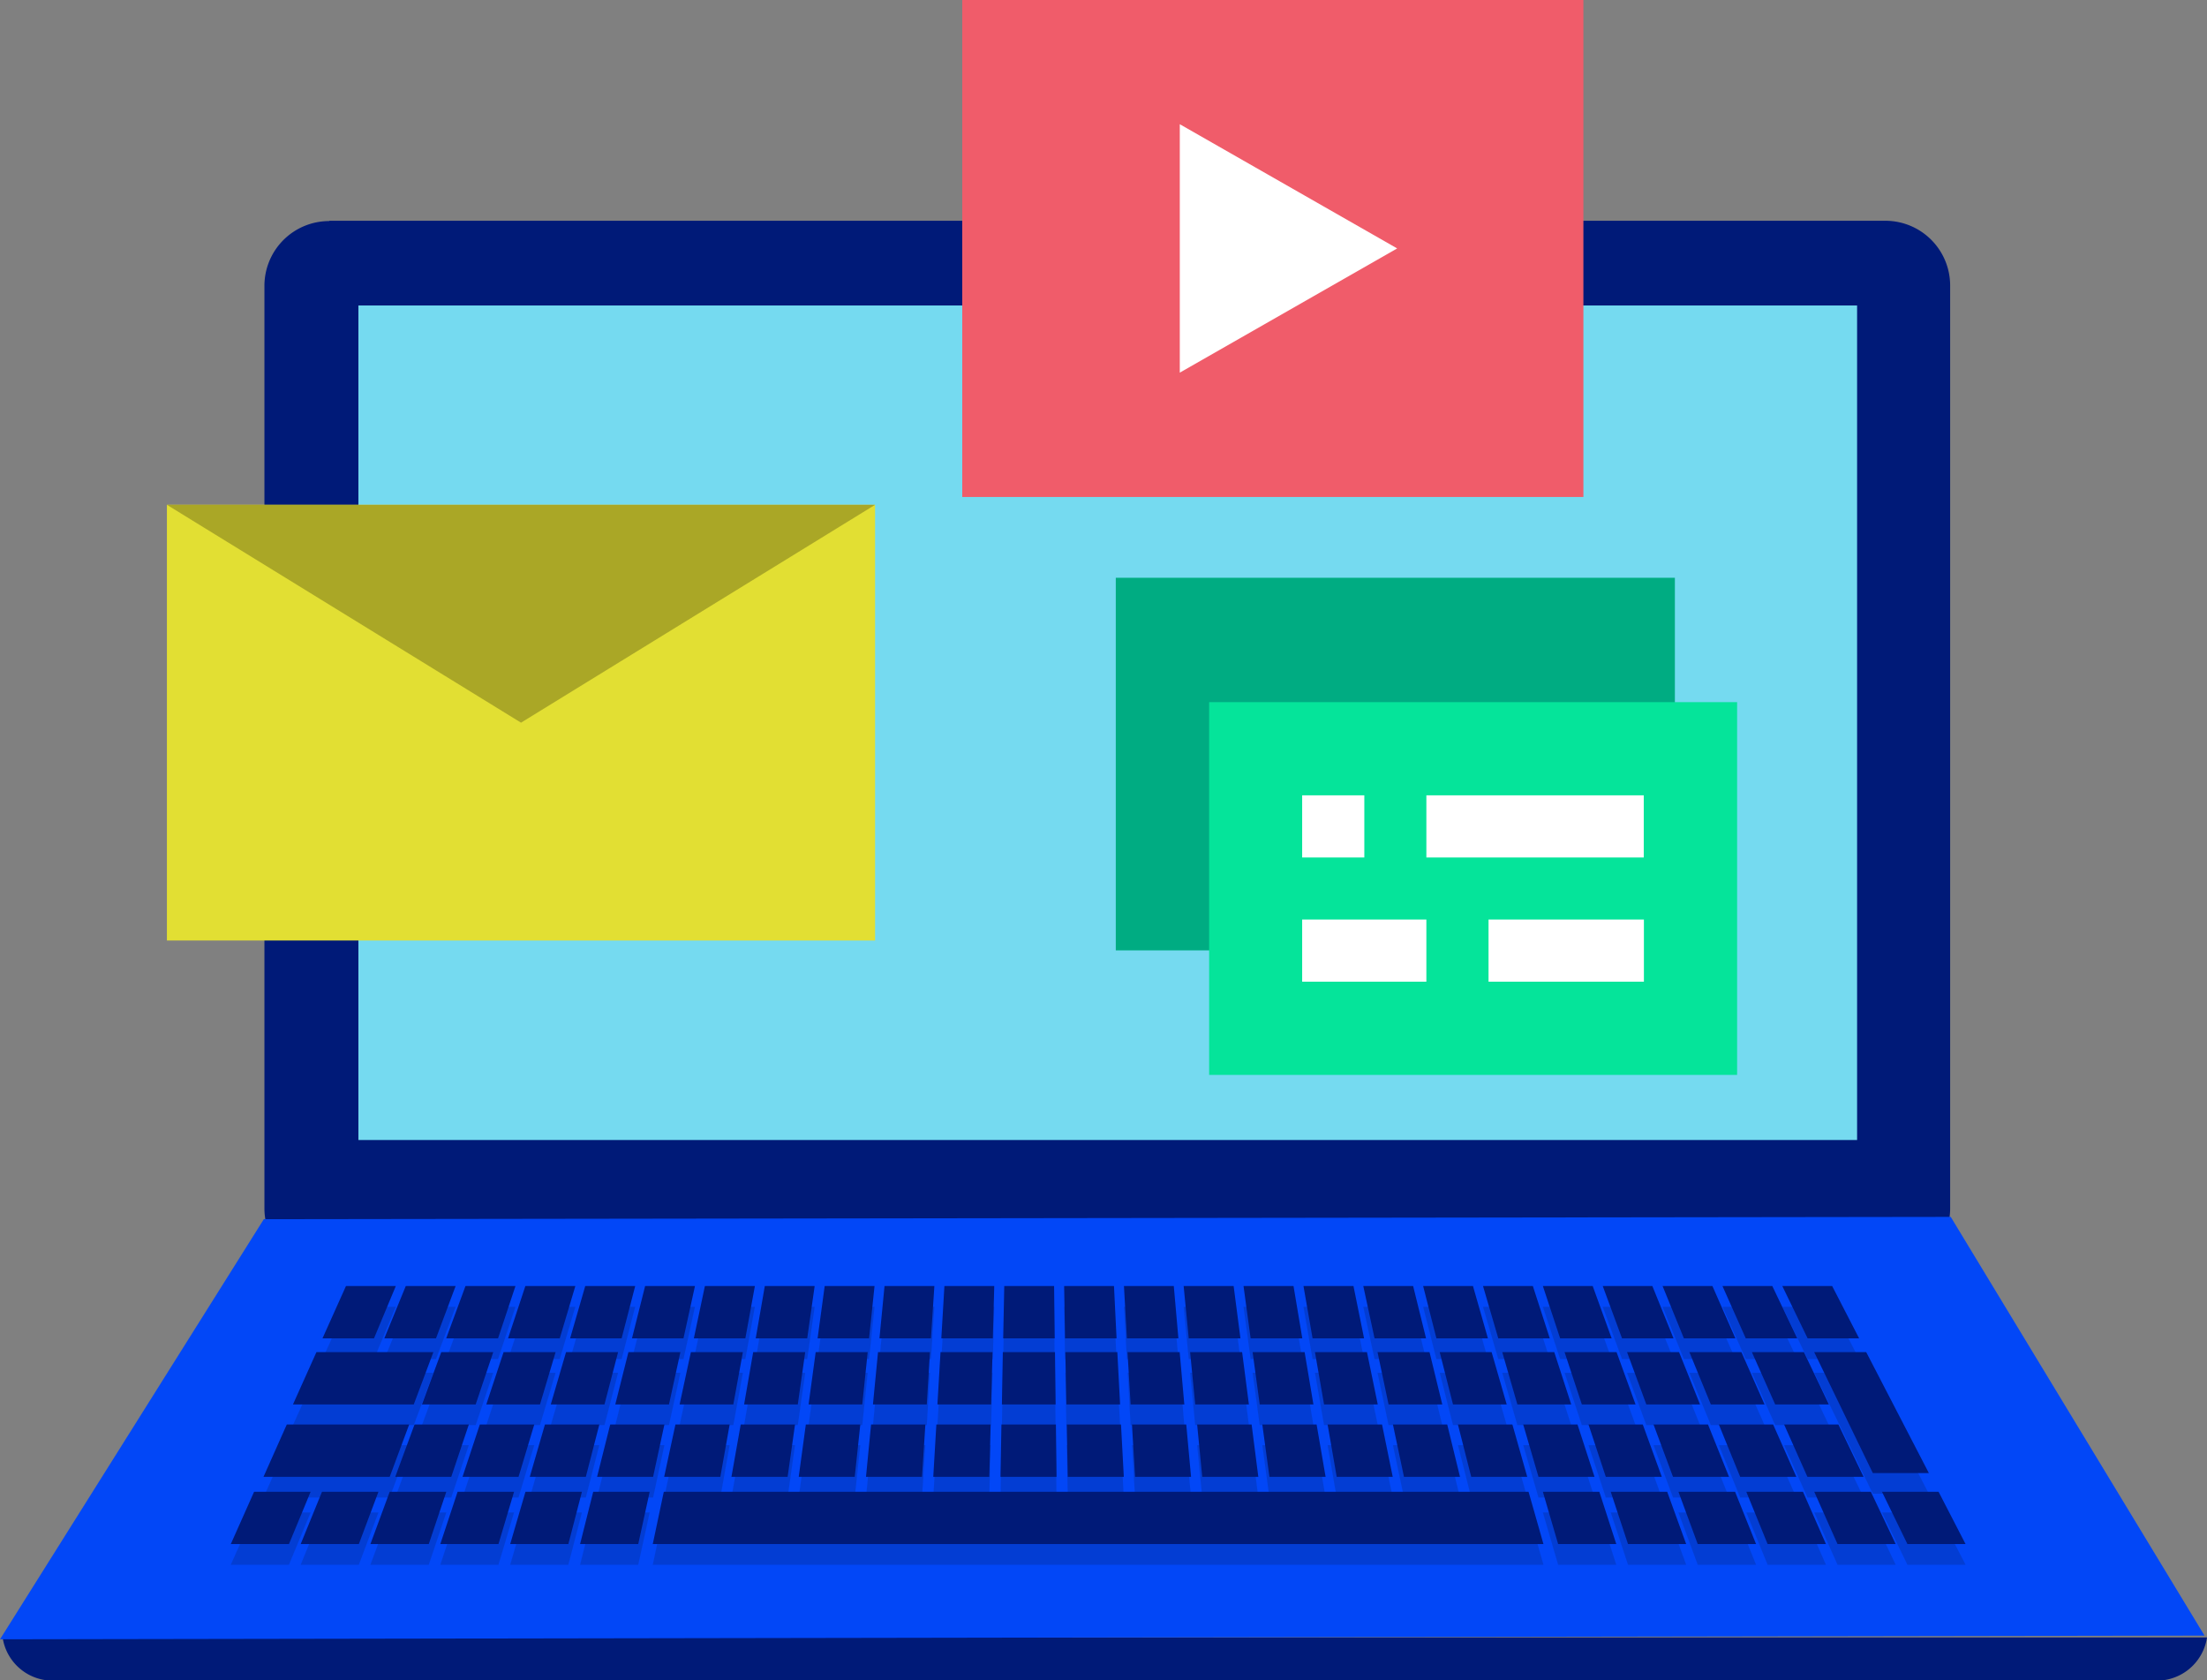 <?xml version="1.0" encoding="UTF-8"?> <svg xmlns="http://www.w3.org/2000/svg" xmlns:xlink="http://www.w3.org/1999/xlink" width="60.002" height="45.682" viewBox="0 0 60.002 45.682"><rect x="0" y="0" width="60.002" height="45.682" fill="#808080" stroke="none"/><defs><clipPath id="a"><rect width="47.163" height="7.017" fill="none"></rect></clipPath></defs><g transform="translate(-14.07 -28.92)" style="isolation:isolate"><g transform="translate(14.07 28.92)"><g transform="translate(0 6.002)"><path d="M74.171,135.05h0a1.379,1.379,0,0,1-1.518,1.166H15.758a1.376,1.376,0,0,1-1.518-1.166" transform="translate(-14.169 -96.536)" fill="#001a78" fill-rule="evenodd"></path><path d="M32.972,43.23H75.278a1.761,1.761,0,0,1,1.762,1.762V70.079a1.761,1.761,0,0,1-1.762,1.762H32.972a1.761,1.761,0,0,1-1.762-1.762V45a1.761,1.761,0,0,1,1.762-1.762Z" transform="translate(-24.021 -43.23)" fill="#001a78"></path><path d="M21.243,107.847,14.07,119.269l59.935-.1-6.9-11.384Z" transform="translate(-14.07 -80.704)" fill="#0247f7" fill-rule="evenodd"></path><rect width="40.745" height="22.688" transform="translate(9.744 2.303)" fill="#75daf0"></rect><g transform="translate(6.275 29.525)" opacity="0.15" style="mix-blend-mode:multiply;isolation:isolate"><g clip-path="url(#a)"><path d="M36.371,115.042h-1.4l.638-1.422h1.355Z" transform="translate(-32.478 -113.62)" fill="#070707"></path><path d="M36.344,119.322H33.06L33.7,117.9h3.179Z" transform="translate(-31.37 -116.105)" fill="#070707"></path><path d="M34.581,124.012H31.15l.633-1.422H35.11Z" transform="translate(-30.261 -118.828)" fill="#070707"></path><path d="M40.385,115.042H38.98l.583-1.422h1.355Z" transform="translate(-34.806 -113.62)" fill="#070707"></path><path d="M44.4,115.042H42.99l.524-1.422h1.359Z" transform="translate(-37.134 -113.62)" fill="#070707"></path><path d="M48.405,115.042H47l.47-1.422h1.359Z" transform="translate(-39.462 -113.62)" fill="#070707"></path><path d="M52.421,115.042h-1.4l.411-1.422H52.79Z" transform="translate(-41.796 -113.62)" fill="#070707"></path><path d="M56.431,115.042h-1.4l.357-1.422h1.355Z" transform="translate(-44.124 -113.62)" fill="#070707"></path><path d="M60.441,115.042h-1.4l.3-1.422H60.7Z" transform="translate(-46.452 -113.62)" fill="#070707"></path><path d="M64.451,115.042h-1.4l.247-1.422h1.355Z" transform="translate(-48.78 -113.62)" fill="#070707"></path><path d="M68.461,115.042h-1.4l.193-1.422h1.355Z" transform="translate(-51.108 -113.62)" fill="#070707"></path><path d="M72.471,115.042h-1.4l.138-1.422h1.355Z" transform="translate(-53.436 -113.62)" fill="#070707"></path><path d="M76.481,115.042h-1.4l.084-1.422h1.355Z" transform="translate(-55.764 -113.62)" fill="#070707"></path><path d="M80.491,115.042h-1.4l.029-1.422h1.355Z" transform="translate(-58.092 -113.62)" fill="#070707"></path><path d="M84.466,115.042h-1.4l-.025-1.422h1.355Z" transform="translate(-60.385 -113.62)" fill="#070707"></path><path d="M88.4,115.042H87l-.08-1.422h1.355Z" transform="translate(-62.638 -113.62)" fill="#070707"></path><path d="M92.334,115.042H90.928l-.138-1.422h1.359Z" transform="translate(-64.885 -113.62)" fill="#070707"></path><path d="M96.268,115.042H94.863l-.193-1.422h1.359Z" transform="translate(-67.137 -113.62)" fill="#070707"></path><path d="M100.2,115.042H98.8l-.247-1.422h1.359Z" transform="translate(-69.39 -113.62)" fill="#070707"></path><path d="M104.137,115.042h-1.4l-.306-1.422h1.355Z" transform="translate(-71.642 -113.62)" fill="#070707"></path><path d="M108.072,115.042h-1.4l-.361-1.422h1.355Z" transform="translate(-73.895 -113.62)" fill="#070707"></path><path d="M112.006,115.042h-1.4l-.415-1.422h1.355Z" transform="translate(-76.147 -113.62)" fill="#070707"></path><path d="M115.941,115.042h-1.4l-.47-1.422h1.355Z" transform="translate(-78.4 -113.62)" fill="#070707"></path><path d="M119.875,115.042h-1.4l-.524-1.422H119.3Z" transform="translate(-80.652 -113.62)" fill="#070707"></path><path d="M123.81,115.042h-1.4l-.579-1.422h1.355Z" transform="translate(-82.905 -113.62)" fill="#070707"></path><path d="M127.744,115.042h-1.4l-.633-1.422h1.355Z" transform="translate(-85.157 -113.62)" fill="#070707"></path><path d="M131.679,115.042h-1.4l-.688-1.422h1.355Z" transform="translate(-87.41 -113.62)" fill="#070707"></path><path d="M30.611,128.372H29.03l.633-1.422H31.2Z" transform="translate(-29.03 -121.359)" fill="#070707"></path><path d="M35.141,128.372H33.56l.579-1.422h1.535Z" transform="translate(-31.66 -121.359)" fill="#070707"></path><path d="M39.666,128.372H38.08l.524-1.422h1.539Z" transform="translate(-34.284 -121.359)" fill="#070707"></path><path d="M44.191,128.372H42.61l.47-1.422h1.535Z" transform="translate(-36.914 -121.359)" fill="#070707"></path><path d="M48.721,128.372H47.14l.415-1.422H49.09Z" transform="translate(-39.544 -121.359)" fill="#070707"></path><path d="M53.251,128.372H51.67l.357-1.422h1.535Z" transform="translate(-42.174 -121.359)" fill="#070707"></path><path d="M80.595,128.372H56.38l.3-1.422h23.51Z" transform="translate(-44.908 -121.359)" fill="#070707"></path><path d="M116.067,128.372h-1.581l-.415-1.422h1.535Z" transform="translate(-78.4 -121.359)" fill="#070707"></path><path d="M120.521,128.372H118.94l-.47-1.422h1.535Z" transform="translate(-80.954 -121.359)" fill="#070707"></path><path d="M124.97,128.372h-1.586l-.524-1.422H124.4Z" transform="translate(-83.503 -121.359)" fill="#070707"></path><path d="M129.424,128.372h-1.586l-.579-1.422H128.8Z" transform="translate(-86.057 -121.359)" fill="#070707"></path><path d="M133.875,128.372h-1.581l-.633-1.422H133.2Z" transform="translate(-88.612 -121.359)" fill="#070707"></path><path d="M138.323,128.372h-1.581l-.692-1.422h1.539Z" transform="translate(-91.16 -121.359)" fill="#070707"></path><path d="M42.88,119.322H41.42l.524-1.422h1.414Z" transform="translate(-36.223 -116.105)" fill="#070707"></path><path d="M47.05,119.322H45.59l.47-1.422h1.414Z" transform="translate(-38.644 -116.105)" fill="#070707"></path><path d="M51.23,119.322H49.77l.415-1.422H51.6Z" transform="translate(-41.071 -116.105)" fill="#070707"></path><path d="M55.41,119.322H53.95l.357-1.422H55.72Z" transform="translate(-43.497 -116.105)" fill="#070707"></path><path d="M59.58,119.322H58.12l.306-1.422H59.84Z" transform="translate(-45.918 -116.105)" fill="#070707"></path><path d="M63.76,119.322H62.3l.247-1.422h1.414Z" transform="translate(-48.345 -116.105)" fill="#070707"></path><path d="M67.94,119.322H66.48l.193-1.422h1.414Z" transform="translate(-50.772 -116.105)" fill="#070707"></path><path d="M72.114,119.322H70.65l.138-1.422H72.2Z" transform="translate(-53.192 -116.105)" fill="#070707"></path><path d="M76.29,119.322H74.83l.084-1.422h1.414Z" transform="translate(-55.619 -116.105)" fill="#070707"></path><path d="M80.47,119.322H79.01l.025-1.422h1.418Z" transform="translate(-58.046 -116.105)" fill="#070707"></path><path d="M84.609,119.322h-1.46L83.12,117.9h1.414Z" transform="translate(-60.432 -116.105)" fill="#070707"></path><path d="M88.7,119.322h-1.46L87.16,117.9h1.418Z" transform="translate(-62.777 -116.105)" fill="#070707"></path><path d="M92.808,119.322h-1.46L91.21,117.9h1.414Z" transform="translate(-65.129 -116.105)" fill="#070707"></path><path d="M96.913,119.322h-1.46L95.26,117.9h1.414Z" transform="translate(-67.48 -116.105)" fill="#070707"></path><path d="M101.007,119.322h-1.46L99.3,117.9h1.414Z" transform="translate(-69.825 -116.105)" fill="#070707"></path><path d="M105.112,119.322h-1.46l-.3-1.422h1.414Z" transform="translate(-72.176 -116.105)" fill="#070707"></path><path d="M109.21,119.322h-1.46l-.361-1.422H108.8Z" transform="translate(-74.522 -116.105)" fill="#070707"></path><path d="M113.315,119.322h-1.464l-.411-1.422h1.414Z" transform="translate(-76.873 -116.105)" fill="#070707"></path><path d="M117.409,119.322h-1.46l-.47-1.422h1.414Z" transform="translate(-79.218 -116.105)" fill="#070707"></path><path d="M121.514,119.322h-1.46l-.524-1.422h1.414Z" transform="translate(-81.57 -116.105)" fill="#070707"></path><path d="M125.613,119.322h-1.46l-.583-1.422h1.414Z" transform="translate(-83.915 -116.105)" fill="#070707"></path><path d="M129.713,119.322h-1.46l-.633-1.422h1.414Z" transform="translate(-86.266 -116.105)" fill="#070707"></path><path d="M134.777,121.188h-1.523L131.66,117.9h1.414Z" transform="translate(-88.612 -116.105)" fill="#070707"></path><path d="M41.213,124.012H39.69l.524-1.422h1.476Z" transform="translate(-35.219 -118.828)" fill="#070707"></path><path d="M45.573,124.012H44.05l.47-1.422H46Z" transform="translate(-37.75 -118.828)" fill="#070707"></path><path d="M49.933,124.012H48.41l.411-1.422H50.3Z" transform="translate(-40.281 -118.828)" fill="#070707"></path><path d="M54.293,124.012H52.77l.357-1.422H54.6Z" transform="translate(-42.812 -118.828)" fill="#070707"></path><path d="M58.647,124.012H57.12l.306-1.422H58.9Z" transform="translate(-45.338 -118.828)" fill="#070707"></path><path d="M63.007,124.012H61.48l.252-1.422h1.476Z" transform="translate(-47.869 -118.828)" fill="#070707"></path><path d="M67.363,124.012H65.84l.193-1.422h1.481Z" transform="translate(-50.4 -118.828)" fill="#070707"></path><path d="M71.723,124.012H70.2l.138-1.422h1.476Z" transform="translate(-52.931 -118.828)" fill="#070707"></path><path d="M76.083,124.012H74.56l.084-1.422H76.12Z" transform="translate(-55.462 -118.828)" fill="#070707"></path><path d="M80.443,124.012H78.92l.025-1.422h1.481Z" transform="translate(-57.994 -118.828)" fill="#070707"></path><path d="M84.762,124.012H83.239l-.029-1.422h1.476Z" transform="translate(-60.484 -118.828)" fill="#070707"></path><path d="M89.046,124.012H87.524l-.084-1.422h1.476Z" transform="translate(-62.94 -118.828)" fill="#070707"></path><path d="M93.325,124.012H91.8l-.138-1.422h1.481Z" transform="translate(-65.39 -118.828)" fill="#070707"></path><path d="M97.61,124.012H96.083l-.193-1.422h1.476Z" transform="translate(-67.846 -118.828)" fill="#070707"></path><path d="M101.89,124.012h-1.523l-.247-1.422H101.6Z" transform="translate(-70.301 -118.828)" fill="#070707"></path><path d="M106.175,124.012h-1.523l-.3-1.422h1.476Z" transform="translate(-72.757 -118.828)" fill="#070707"></path><path d="M110.453,124.012h-1.523l-.361-1.422h1.481Z" transform="translate(-75.207 -118.828)" fill="#070707"></path><path d="M114.738,124.012h-1.523l-.415-1.422h1.476Z" transform="translate(-77.663 -118.828)" fill="#070707"></path><path d="M119.022,124.012H117.5l-.47-1.422h1.476Z" transform="translate(-80.118 -118.828)" fill="#070707"></path><path d="M123.3,124.012h-1.523l-.529-1.422h1.481Z" transform="translate(-82.568 -118.828)" fill="#070707"></path><path d="M127.586,124.012h-1.527l-.579-1.422h1.476Z" transform="translate(-85.024 -118.828)" fill="#070707"></path><path d="M131.87,124.012h-1.527l-.633-1.422h1.476Z" transform="translate(-87.48 -118.828)" fill="#070707"></path></g></g><path d="M36.371,113.7h-1.4l.638-1.422h1.355Z" transform="translate(-26.203 -83.317)" fill="#001a78"></path><path d="M36.344,117.982H33.06l.638-1.422h3.179Z" transform="translate(-25.095 -85.802)" fill="#001a78"></path><path d="M34.581,122.672H31.15l.633-1.422H35.11Z" transform="translate(-23.986 -88.524)" fill="#001a78"></path><path d="M40.385,113.7H38.98l.583-1.422h1.355Z" transform="translate(-28.531 -83.317)" fill="#001a78"></path><path d="M44.4,113.7H42.99l.524-1.422h1.359Z" transform="translate(-30.859 -83.317)" fill="#001a78"></path><path d="M48.405,113.7H47l.47-1.422h1.359Z" transform="translate(-33.187 -83.317)" fill="#001a78"></path><path d="M52.421,113.7h-1.4l.411-1.422H52.79Z" transform="translate(-35.521 -83.317)" fill="#001a78"></path><path d="M56.431,113.7h-1.4l.357-1.422h1.355Z" transform="translate(-37.849 -83.317)" fill="#001a78"></path><path d="M60.441,113.7h-1.4l.3-1.422H60.7Z" transform="translate(-40.177 -83.317)" fill="#001a78"></path><path d="M64.451,113.7h-1.4l.247-1.422h1.355Z" transform="translate(-42.505 -83.317)" fill="#001a78"></path><path d="M68.461,113.7h-1.4l.193-1.422h1.355Z" transform="translate(-44.833 -83.317)" fill="#001a78"></path><path d="M72.471,113.7h-1.4l.138-1.422h1.355Z" transform="translate(-47.161 -83.317)" fill="#001a78"></path><path d="M76.481,113.7h-1.4l.084-1.422h1.355Z" transform="translate(-49.489 -83.317)" fill="#001a78"></path><path d="M80.491,113.7h-1.4l.029-1.422h1.355Z" transform="translate(-51.817 -83.317)" fill="#001a78"></path><path d="M84.466,113.7h-1.4l-.025-1.422h1.355Z" transform="translate(-54.11 -83.317)" fill="#001a78"></path><path d="M88.4,113.7H87l-.08-1.422h1.355Z" transform="translate(-56.363 -83.317)" fill="#001a78"></path><path d="M92.334,113.7H90.928l-.138-1.422h1.359Z" transform="translate(-58.61 -83.317)" fill="#001a78"></path><path d="M96.268,113.7H94.863l-.193-1.422h1.359Z" transform="translate(-60.862 -83.317)" fill="#001a78"></path><path d="M100.2,113.7H98.8l-.247-1.422h1.359Z" transform="translate(-63.115 -83.317)" fill="#001a78"></path><path d="M104.137,113.7h-1.4l-.306-1.422h1.355Z" transform="translate(-65.367 -83.317)" fill="#001a78"></path><path d="M108.072,113.7h-1.4l-.361-1.422h1.355Z" transform="translate(-67.62 -83.317)" fill="#001a78"></path><path d="M112.006,113.7h-1.4l-.415-1.422h1.355Z" transform="translate(-69.872 -83.317)" fill="#001a78"></path><path d="M115.941,113.7h-1.4l-.47-1.422h1.355Z" transform="translate(-72.125 -83.317)" fill="#001a78"></path><path d="M119.875,113.7h-1.4l-.524-1.422H119.3Z" transform="translate(-74.377 -83.317)" fill="#001a78"></path><path d="M123.81,113.7h-1.4l-.579-1.422h1.355Z" transform="translate(-76.63 -83.317)" fill="#001a78"></path><path d="M127.744,113.7h-1.4l-.633-1.422h1.355Z" transform="translate(-78.882 -83.317)" fill="#001a78"></path><path d="M131.679,113.7h-1.4l-.688-1.422h1.355Z" transform="translate(-81.135 -83.317)" fill="#001a78"></path><path d="M30.611,127.032H29.03l.633-1.422H31.2Z" transform="translate(-22.755 -91.056)" fill="#001a78"></path><path d="M35.141,127.032H33.56l.579-1.422h1.535Z" transform="translate(-25.385 -91.056)" fill="#001a78"></path><path d="M39.666,127.032H38.08l.524-1.422h1.539Z" transform="translate(-28.009 -91.056)" fill="#001a78"></path><path d="M44.191,127.032H42.61l.47-1.422h1.535Z" transform="translate(-30.639 -91.056)" fill="#001a78"></path><path d="M48.721,127.032H47.14l.415-1.422H49.09Z" transform="translate(-33.269 -91.056)" fill="#001a78"></path><path d="M53.251,127.032H51.67l.357-1.422h1.535Z" transform="translate(-35.899 -91.056)" fill="#001a78"></path><path d="M80.595,127.032H56.38l.3-1.422h23.51Z" transform="translate(-38.633 -91.056)" fill="#001a78"></path><path d="M116.067,127.032h-1.581l-.415-1.422h1.535Z" transform="translate(-72.125 -91.056)" fill="#001a78"></path><path d="M120.521,127.032H118.94l-.47-1.422h1.535Z" transform="translate(-74.679 -91.056)" fill="#001a78"></path><path d="M124.97,127.032h-1.586l-.524-1.422H124.4Z" transform="translate(-77.228 -91.056)" fill="#001a78"></path><path d="M129.424,127.032h-1.586l-.579-1.422H128.8Z" transform="translate(-79.782 -91.056)" fill="#001a78"></path><path d="M133.875,127.032h-1.581l-.633-1.422H133.2Z" transform="translate(-82.337 -91.056)" fill="#001a78"></path><path d="M138.323,127.032h-1.581l-.692-1.422h1.539Z" transform="translate(-84.885 -91.056)" fill="#001a78"></path><path d="M42.88,117.982H41.42l.524-1.422h1.414Z" transform="translate(-29.948 -85.802)" fill="#001a78"></path><path d="M47.05,117.982H45.59l.47-1.422h1.414Z" transform="translate(-32.369 -85.802)" fill="#001a78"></path><path d="M51.23,117.982H49.77l.415-1.422H51.6Z" transform="translate(-34.796 -85.802)" fill="#001a78"></path><path d="M55.41,117.982H53.95l.357-1.422H55.72Z" transform="translate(-37.222 -85.802)" fill="#001a78"></path><path d="M59.58,117.982H58.12l.306-1.422H59.84Z" transform="translate(-39.643 -85.802)" fill="#001a78"></path><path d="M63.76,117.982H62.3l.247-1.422h1.414Z" transform="translate(-42.07 -85.802)" fill="#001a78"></path><path d="M67.94,117.982H66.48l.193-1.422h1.414Z" transform="translate(-44.497 -85.802)" fill="#001a78"></path><path d="M72.114,117.982H70.65l.138-1.422H72.2Z" transform="translate(-46.917 -85.802)" fill="#001a78"></path><path d="M76.29,117.982H74.83l.084-1.422h1.414Z" transform="translate(-49.344 -85.802)" fill="#001a78"></path><path d="M80.47,117.982H79.01l.025-1.422h1.418Z" transform="translate(-51.771 -85.802)" fill="#001a78"></path><path d="M84.609,117.982h-1.46l-.029-1.422h1.414Z" transform="translate(-54.157 -85.802)" fill="#001a78"></path><path d="M88.7,117.982h-1.46l-.084-1.422h1.418Z" transform="translate(-56.502 -85.802)" fill="#001a78"></path><path d="M92.808,117.982h-1.46l-.138-1.422h1.414Z" transform="translate(-58.854 -85.802)" fill="#001a78"></path><path d="M96.913,117.982h-1.46l-.193-1.422h1.414Z" transform="translate(-61.205 -85.802)" fill="#001a78"></path><path d="M101.007,117.982h-1.46L99.3,116.56h1.414Z" transform="translate(-63.55 -85.802)" fill="#001a78"></path><path d="M105.112,117.982h-1.46l-.3-1.422h1.414Z" transform="translate(-65.901 -85.802)" fill="#001a78"></path><path d="M109.21,117.982h-1.46l-.361-1.422H108.8Z" transform="translate(-68.247 -85.802)" fill="#001a78"></path><path d="M113.315,117.982h-1.464l-.411-1.422h1.414Z" transform="translate(-70.598 -85.802)" fill="#001a78"></path><path d="M117.409,117.982h-1.46l-.47-1.422h1.414Z" transform="translate(-72.943 -85.802)" fill="#001a78"></path><path d="M121.514,117.982h-1.46l-.524-1.422h1.414Z" transform="translate(-75.295 -85.802)" fill="#001a78"></path><path d="M125.613,117.982h-1.46l-.583-1.422h1.414Z" transform="translate(-77.64 -85.802)" fill="#001a78"></path><path d="M129.713,117.982h-1.46l-.633-1.422h1.414Z" transform="translate(-79.991 -85.802)" fill="#001a78"></path><path d="M134.777,119.848h-1.523l-1.594-3.288h1.414Z" transform="translate(-82.337 -85.802)" fill="#001a78"></path><path d="M41.213,122.672H39.69l.524-1.422h1.476Z" transform="translate(-28.944 -88.524)" fill="#001a78"></path><path d="M45.573,122.672H44.05l.47-1.422H46Z" transform="translate(-31.475 -88.524)" fill="#001a78"></path><path d="M49.933,122.672H48.41l.411-1.422H50.3Z" transform="translate(-34.006 -88.524)" fill="#001a78"></path><path d="M54.293,122.672H52.77l.357-1.422H54.6Z" transform="translate(-36.537 -88.524)" fill="#001a78"></path><path d="M58.647,122.672H57.12l.306-1.422H58.9Z" transform="translate(-39.063 -88.524)" fill="#001a78"></path><path d="M63.007,122.672H61.48l.252-1.422h1.476Z" transform="translate(-41.594 -88.524)" fill="#001a78"></path><path d="M67.363,122.672H65.84l.193-1.422h1.481Z" transform="translate(-44.125 -88.524)" fill="#001a78"></path><path d="M71.723,122.672H70.2l.138-1.422h1.476Z" transform="translate(-46.656 -88.524)" fill="#001a78"></path><path d="M76.083,122.672H74.56l.084-1.422H76.12Z" transform="translate(-49.187 -88.524)" fill="#001a78"></path><path d="M80.443,122.672H78.92l.025-1.422h1.481Z" transform="translate(-51.719 -88.524)" fill="#001a78"></path><path d="M84.762,122.672H83.239l-.029-1.422h1.476Z" transform="translate(-54.209 -88.524)" fill="#001a78"></path><path d="M89.046,122.672H87.524l-.084-1.422h1.476Z" transform="translate(-56.665 -88.524)" fill="#001a78"></path><path d="M93.325,122.672H91.8l-.138-1.422h1.481Z" transform="translate(-59.115 -88.524)" fill="#001a78"></path><path d="M97.61,122.672H96.083l-.193-1.422h1.476Z" transform="translate(-61.571 -88.524)" fill="#001a78"></path><path d="M101.89,122.672h-1.523l-.247-1.422H101.6Z" transform="translate(-64.026 -88.524)" fill="#001a78"></path><path d="M106.175,122.672h-1.523l-.3-1.422h1.476Z" transform="translate(-66.482 -88.524)" fill="#001a78"></path><path d="M110.453,122.672h-1.523l-.361-1.422h1.481Z" transform="translate(-68.932 -88.524)" fill="#001a78"></path><path d="M114.738,122.672h-1.523l-.415-1.422h1.476Z" transform="translate(-71.388 -88.524)" fill="#001a78"></path><path d="M119.022,122.672H117.5l-.47-1.422h1.476Z" transform="translate(-73.843 -88.524)" fill="#001a78"></path><path d="M123.3,122.672h-1.523l-.529-1.422h1.481Z" transform="translate(-76.293 -88.524)" fill="#001a78"></path><path d="M127.586,122.672h-1.527l-.579-1.422h1.476Z" transform="translate(-78.749 -88.524)" fill="#001a78"></path><path d="M131.87,122.672h-1.527l-.633-1.422h1.476Z" transform="translate(-81.205 -88.524)" fill="#001a78"></path></g><g transform="translate(4.538 13.724)"><path d="M24.89,61.64H44.143V73.485H24.89Z" transform="translate(-24.89 -61.64)" fill="#e2df33"></path><path d="M44.143,61.64l-9.626,5.923L24.89,61.64Z" transform="translate(-24.89 -61.64)" fill="#aaa726"></path></g><g transform="translate(30.335 15.708)"><path d="M86.39,66.37h15.2V76.5H86.39Z" transform="translate(-86.39 -66.37)" fill="#00ac82"></path><path d="M106.794,74.43V84.564H92.44V74.43h14.354Z" transform="translate(-89.902 -71.049)" fill="#05e49a"></path><g transform="translate(5.067 5.914)"><path d="M98.47,80.47h1.69v1.69H98.47Z" transform="translate(-98.47 -80.47)" fill="#fff"></path><path d="M106.52,80.47h5.91v1.69h-5.91V80.47Z" transform="translate(-103.143 -80.47)" fill="#fff"></path><path d="M98.47,88.52h3.377v1.69H98.47Z" transform="translate(-98.47 -85.143)" fill="#fff"></path><path d="M110.55,88.52h4.224v1.69H110.55Z" transform="translate(-105.483 -85.143)" fill="#fff"></path></g></g><g transform="translate(26.161)"><path d="M76.44,28.92H93.327V42.431H76.44Z" transform="translate(-76.44 -28.92)" fill="#f05c6a"></path><path d="M96.45,40.347l-5.91,3.377V36.97Z" transform="translate(-84.626 -33.593)" fill="#fff"></path></g></g></g></svg> 